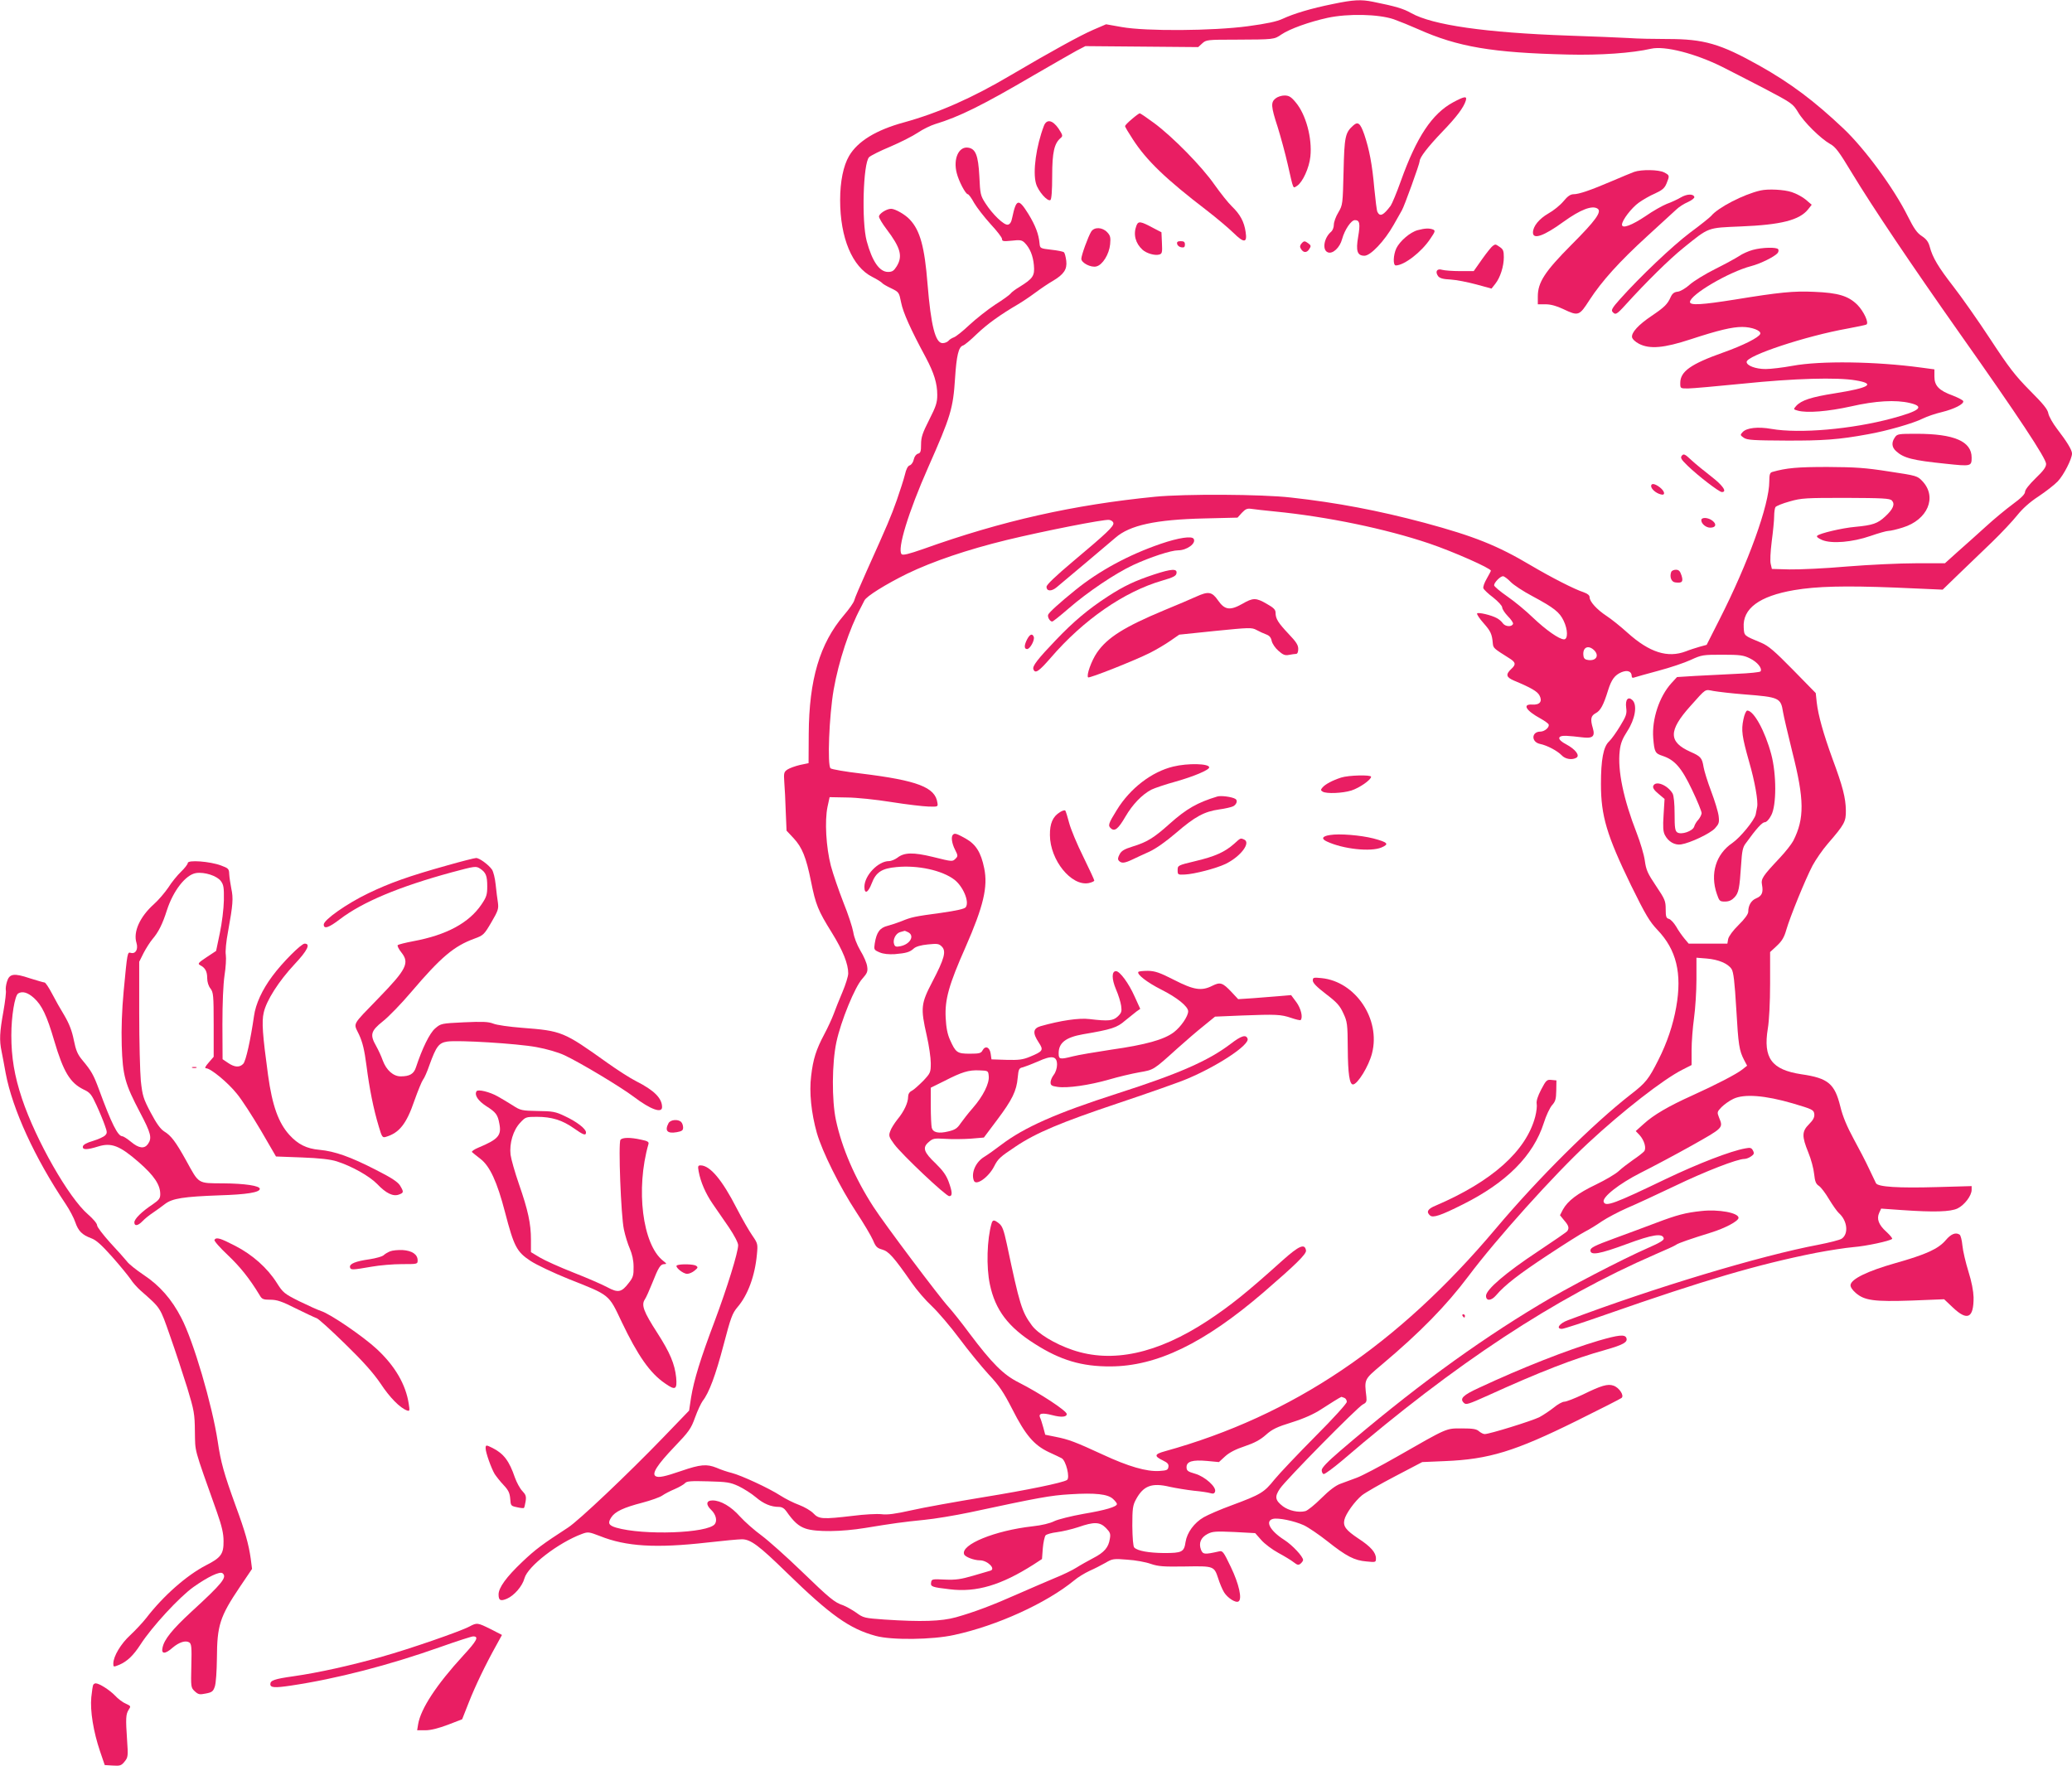 <?xml version="1.0" standalone="no"?>
<!DOCTYPE svg PUBLIC "-//W3C//DTD SVG 20010904//EN"
 "http://www.w3.org/TR/2001/REC-SVG-20010904/DTD/svg10.dtd">
<svg version="1.0" xmlns="http://www.w3.org/2000/svg"
 width="1280pt" height="1091pt" viewBox="0 0 1280 1091"
 preserveAspectRatio="xMidYMid meet">
<g transform="translate(0,1091) scale(0.1,-0.1)"
fill="#e91e63" stroke="none">
<path d="M8233 10885 c-134 -27 -240 -59 -309 -91 -36 -17 -97 -30 -215 -46
-216 -29 -630 -32 -780 -5 l-96 17 -79 -34 c-79 -34 -261 -134 -509 -280 -238
-141 -447 -233 -660 -292 -173 -47 -287 -117 -340 -208 -35 -60 -55 -157 -55
-272 0 -234 75 -413 199 -475 30 -15 56 -32 60 -37 3 -5 28 -20 56 -33 49 -24
49 -25 62 -89 12 -61 59 -166 153 -340 50 -95 70 -158 70 -230 0 -48 -8 -71
-50 -154 -41 -81 -50 -107 -50 -151 0 -43 -3 -54 -19 -58 -11 -3 -22 -17 -26
-35 -3 -17 -15 -34 -25 -37 -12 -4 -22 -23 -30 -58 -7 -29 -30 -99 -50 -157
-37 -104 -53 -142 -187 -440 -38 -85 -73 -166 -76 -180 -4 -14 -32 -54 -63
-90 -150 -176 -216 -398 -218 -735 l-1 -180 -53 -11 c-29 -7 -63 -19 -77 -28
-22 -15 -24 -21 -20 -78 3 -35 7 -116 9 -182 l5 -118 44 -47 c52 -56 77 -117
107 -266 29 -145 44 -181 128 -316 70 -113 102 -194 102 -253 0 -17 -16 -69
-36 -116 -20 -47 -44 -107 -54 -135 -10 -27 -36 -84 -58 -125 -50 -94 -69
-153 -81 -257 -13 -100 1 -231 35 -352 33 -116 144 -338 244 -490 45 -68 91
-146 103 -173 17 -41 25 -49 57 -58 40 -11 72 -47 182 -205 31 -45 87 -110
125 -145 38 -36 115 -126 170 -200 55 -74 137 -174 181 -222 66 -70 92 -110
146 -215 81 -160 134 -221 224 -264 37 -17 73 -34 80 -38 27 -13 54 -123 33
-135 -27 -17 -245 -62 -516 -106 -170 -28 -371 -64 -445 -81 -98 -22 -149 -29
-185 -24 -27 3 -106 -1 -175 -10 -188 -22 -211 -21 -245 15 -16 17 -56 40 -88
52 -33 12 -85 38 -116 58 -71 46 -242 125 -301 140 -25 6 -67 20 -94 32 -60
24 -99 21 -218 -20 -102 -35 -140 -43 -158 -32 -25 15 10 70 115 180 91 95
104 113 129 183 15 42 37 88 47 102 39 49 80 159 129 346 44 168 54 195 85
232 65 75 109 195 121 328 6 63 5 67 -28 115 -19 27 -63 103 -97 169 -90 176
-165 265 -223 265 -16 0 -18 -5 -12 -37 12 -66 43 -137 87 -201 23 -34 68 -99
100 -145 33 -49 57 -95 57 -110 0 -44 -68 -263 -145 -469 -88 -233 -128 -363
-146 -473 l-12 -80 -159 -165 c-218 -226 -522 -514 -588 -557 -160 -104 -202
-135 -284 -213 -98 -93 -146 -159 -146 -201 0 -37 12 -43 52 -26 44 19 95 77
108 126 20 74 209 220 355 274 38 14 43 13 111 -13 162 -65 346 -76 664 -40
96 11 192 20 213 20 54 0 105 -38 277 -206 271 -264 388 -347 550 -391 98 -27
351 -24 485 6 264 57 569 196 741 337 22 19 65 45 95 59 30 13 74 36 99 50 42
25 50 26 134 19 50 -3 115 -15 145 -26 48 -16 79 -18 212 -16 179 3 179 3 205
-75 9 -29 25 -67 36 -85 22 -35 72 -67 89 -56 24 14 3 108 -47 212 -46 96 -51
103 -74 97 -89 -20 -99 -19 -111 11 -15 41 -1 75 41 97 31 16 51 17 165 12
l129 -7 38 -43 c20 -23 68 -59 105 -79 37 -20 80 -46 95 -58 23 -18 30 -19 43
-8 8 7 15 17 15 22 0 21 -66 92 -116 124 -88 56 -121 117 -70 130 33 8 130
-12 190 -39 28 -13 94 -58 146 -99 117 -93 167 -119 242 -125 57 -6 58 -5 58
19 0 36 -32 73 -109 123 -76 51 -95 75 -86 115 8 37 64 115 109 152 20 16 112
69 204 117 l168 88 140 6 c272 11 432 60 814 249 146 72 271 136 277 141 19
14 -14 64 -49 76 -36 13 -76 1 -190 -55 -51 -24 -102 -44 -114 -44 -12 0 -41
-16 -65 -36 -24 -19 -64 -46 -90 -60 -47 -23 -307 -104 -337 -104 -9 0 -24 8
-35 17 -15 14 -37 18 -106 18 -100 0 -85 6 -400 -174 -107 -61 -219 -120 -250
-131 -31 -11 -76 -28 -100 -37 -29 -10 -70 -41 -118 -89 -41 -41 -86 -77 -99
-80 -42 -11 -103 3 -139 30 -48 37 -52 59 -18 109 37 55 480 504 512 520 22
11 25 18 22 47 -13 110 -15 106 94 198 239 201 399 365 536 547 173 231 529
627 739 822 215 200 466 395 583 454 l57 29 0 93 c0 50 7 139 15 197 8 58 15
165 15 239 l0 134 63 -5 c73 -6 132 -31 154 -65 12 -18 19 -79 29 -246 13
-226 18 -257 49 -317 l18 -34 -29 -23 c-36 -29 -164 -95 -312 -162 -144 -65
-237 -119 -298 -175 l-49 -44 23 -24 c30 -33 44 -82 29 -101 -7 -8 -37 -32
-67 -52 -30 -21 -71 -52 -90 -70 -19 -18 -82 -55 -140 -83 -115 -55 -175 -101
-205 -155 l-18 -35 26 -32 c28 -32 32 -47 19 -66 -4 -6 -86 -62 -182 -126
-195 -129 -320 -235 -320 -274 0 -33 32 -32 62 3 54 64 144 133 320 249 103
68 206 133 230 145 24 12 70 40 103 63 33 22 103 59 155 82 52 22 186 84 297
137 187 90 385 167 430 167 10 0 29 7 41 16 18 12 20 19 11 36 -9 17 -17 19
-47 13 -91 -16 -292 -94 -491 -189 -318 -153 -372 -173 -384 -142 -11 29 94
112 228 180 72 36 213 111 315 168 199 112 196 109 169 175 -12 31 -12 34 16
63 16 16 49 40 73 51 66 32 196 22 367 -28 122 -36 130 -40 133 -66 2 -19 -6
-36 -32 -62 -45 -45 -46 -74 -5 -175 17 -41 33 -101 36 -133 5 -47 11 -62 30
-74 13 -9 41 -46 62 -82 22 -36 49 -75 61 -86 53 -47 61 -129 17 -158 -12 -8
-76 -24 -142 -37 -357 -67 -1021 -267 -1550 -467 -52 -19 -75 -53 -36 -53 11
0 134 40 273 89 606 212 937 309 1293 380 83 16 188 32 234 36 78 6 227 38
240 51 3 3 -13 23 -36 44 -48 43 -61 80 -44 117 l12 26 127 -9 c200 -14 301
-11 345 10 43 21 87 79 87 115 l0 23 -212 -6 c-242 -7 -367 1 -379 24 -4 8
-23 49 -43 90 -19 41 -62 124 -95 184 -41 76 -67 137 -82 199 -35 142 -75 176
-241 200 -184 28 -237 100 -207 283 8 46 14 162 14 276 l0 196 42 39 c31 29
45 52 58 98 23 80 118 313 162 397 20 37 62 98 94 135 104 120 113 137 112
206 -1 77 -19 148 -83 320 -56 154 -88 268 -97 348 l-6 57 -141 144 c-114 116
-151 148 -196 167 -108 45 -105 42 -108 94 -8 117 96 194 311 231 141 24 313
28 621 16 l297 -13 97 94 c54 52 147 141 207 199 60 58 130 133 157 167 32 40
77 81 131 116 45 30 99 72 119 93 37 39 88 139 88 172 0 22 -32 74 -92 152
-26 34 -50 76 -54 95 -4 26 -32 60 -114 142 -90 91 -129 141 -245 318 -76 116
-179 262 -228 325 -93 120 -128 178 -146 246 -8 30 -21 47 -48 65 -30 19 -49
46 -88 124 -85 171 -264 415 -397 541 -181 171 -326 280 -520 389 -241 135
-341 164 -567 164 -79 0 -187 2 -240 6 -53 3 -220 10 -371 15 -513 18 -840 65
-972 139 -49 28 -97 42 -236 70 -74 15 -120 13 -249 -14z m377 -94 c36 -13
103 -40 150 -61 246 -110 459 -146 925 -157 201 -5 397 9 515 36 84 19 272
-29 439 -112 47 -24 165 -84 261 -134 169 -89 176 -94 207 -145 36 -62 140
-164 198 -197 34 -18 56 -48 135 -179 129 -213 365 -564 670 -997 358 -507
530 -767 530 -801 0 -20 -16 -42 -65 -89 -39 -38 -65 -71 -65 -83 0 -15 -24
-39 -76 -77 -42 -31 -117 -93 -166 -138 -50 -45 -127 -115 -172 -154 l-81 -73
-179 0 c-99 0 -290 -9 -426 -20 -135 -12 -295 -19 -355 -18 l-109 3 -7 30 c-5
17 -2 75 6 140 8 60 15 130 15 155 0 25 4 51 8 57 5 7 44 23 88 35 73 21 99
22 347 22 227 -1 271 -3 284 -16 21 -22 9 -53 -41 -99 -46 -43 -77 -54 -185
-64 -81 -7 -220 -40 -235 -55 -6 -6 5 -15 30 -26 59 -25 188 -14 300 25 49 17
98 31 110 31 12 0 52 9 89 21 153 47 213 187 122 285 -32 34 -34 35 -207 61
-146 23 -209 27 -380 28 -187 0 -254 -6 -342 -31 -14 -4 -18 -16 -18 -58 0
-144 -129 -502 -309 -856 l-78 -154 -44 -12 c-24 -7 -62 -19 -84 -28 -113 -43
-225 -7 -360 114 -44 40 -103 87 -131 105 -59 39 -104 88 -104 115 0 12 -12
22 -37 31 -56 18 -199 91 -326 166 -207 123 -350 180 -657 263 -285 76 -543
125 -824 156 -181 21 -657 23 -841 5 -504 -50 -943 -148 -1432 -323 -89 -31
-125 -40 -133 -32 -29 29 41 259 165 539 138 312 153 360 165 549 9 140 22
192 48 201 10 2 49 35 87 72 64 61 143 118 254 183 24 14 72 46 107 72 35 26
84 59 109 73 67 40 88 71 82 123 -3 24 -9 48 -14 53 -5 5 -40 12 -78 16 -69 8
-70 9 -73 38 -5 58 -25 111 -69 183 -61 98 -75 95 -100 -23 -5 -27 -14 -41
-27 -43 -23 -5 -95 64 -139 133 -30 47 -32 56 -37 167 -7 129 -23 170 -71 176
-57 7 -91 -70 -69 -156 12 -50 55 -132 69 -132 5 0 23 -24 39 -54 17 -29 63
-88 101 -130 39 -42 71 -83 71 -92 0 -15 8 -16 60 -11 51 6 63 4 80 -13 32
-32 52 -80 57 -139 6 -65 -6 -82 -88 -133 -27 -16 -52 -35 -56 -42 -5 -7 -47
-38 -95 -68 -47 -31 -119 -88 -160 -126 -40 -38 -83 -72 -95 -76 -11 -4 -27
-13 -33 -21 -7 -8 -23 -15 -37 -15 -45 0 -72 109 -93 365 -18 229 -46 331
-109 398 -28 31 -91 67 -116 67 -28 0 -75 -30 -75 -48 0 -9 21 -44 46 -77 88
-116 102 -168 63 -231 -17 -27 -27 -34 -53 -34 -53 0 -98 65 -132 191 -32 120
-22 481 15 518 9 9 68 39 131 65 63 27 140 66 171 87 31 21 79 44 105 52 151
46 289 114 615 305 114 66 231 133 260 149 l54 28 349 -3 348 -3 25 23 c24 22
31 23 206 23 239 1 238 1 283 32 52 35 172 78 286 103 127 27 313 23 408 -9z
m-735 -3041 c325 -32 686 -107 955 -198 150 -51 380 -153 380 -168 0 -3 -12
-25 -26 -50 -14 -24 -24 -51 -20 -59 3 -8 30 -34 61 -57 30 -24 55 -51 55 -61
0 -10 16 -34 35 -54 20 -20 34 -41 32 -47 -7 -21 -48 -18 -63 3 -8 12 -25 26
-37 32 -34 19 -116 38 -122 29 -3 -5 15 -32 40 -60 44 -50 52 -67 57 -125 3
-29 5 -31 99 -90 43 -26 46 -40 15 -68 -36 -34 -32 -51 17 -72 108 -45 144
-67 157 -91 20 -37 3 -60 -44 -57 -64 4 -40 -37 52 -87 25 -14 47 -30 49 -36
6 -18 -26 -44 -51 -44 -56 0 -58 -64 -3 -76 45 -9 108 -43 134 -70 23 -25 66
-31 92 -15 22 14 -7 52 -63 82 -58 30 -58 55 -1 53 22 -1 65 -5 95 -9 69 -9
85 4 70 56 -17 57 -12 77 18 93 29 15 48 50 76 141 21 67 41 94 83 112 37 15
63 5 63 -24 0 -10 6 -13 18 -8 9 3 76 22 147 41 72 19 161 49 200 67 67 31 75
32 195 32 110 0 131 -3 171 -23 45 -22 77 -61 65 -80 -3 -5 -70 -12 -148 -15
-79 -4 -194 -10 -256 -13 l-112 -7 -35 -38 c-75 -83 -121 -223 -112 -339 7
-87 12 -95 58 -110 75 -25 117 -73 182 -210 33 -69 59 -133 59 -144 -1 -10
-10 -28 -20 -40 -11 -11 -23 -31 -26 -43 -9 -28 -79 -52 -104 -36 -14 9 -17
28 -17 114 0 65 -5 112 -12 126 -31 53 -106 83 -120 47 -4 -11 6 -27 32 -48
l38 -32 -6 -98 c-5 -75 -3 -104 8 -125 21 -41 61 -64 100 -58 57 9 179 67 209
99 25 28 28 36 23 77 -3 25 -24 94 -46 152 -22 58 -43 126 -47 150 -9 56 -17
66 -81 94 -136 61 -137 130 -2 281 102 114 89 105 144 95 28 -5 113 -15 190
-21 217 -17 226 -21 240 -110 4 -25 30 -135 57 -245 75 -295 76 -412 6 -550
-12 -22 -49 -69 -83 -105 -107 -114 -117 -129 -110 -167 9 -47 -1 -69 -36 -83
-31 -13 -49 -44 -49 -83 0 -14 -22 -45 -59 -81 -35 -34 -61 -70 -65 -87 l-5
-29 -120 0 -119 0 -26 31 c-14 17 -38 50 -51 74 -14 23 -34 45 -45 48 -17 4
-20 14 -20 60 0 51 -5 62 -60 144 -51 76 -61 97 -69 156 -5 37 -28 113 -50
170 -82 210 -119 388 -105 508 5 46 16 74 47 122 48 74 63 160 32 191 -27 26
-46 4 -39 -47 5 -37 0 -51 -37 -112 -23 -38 -54 -82 -69 -96 -35 -32 -50 -113
-50 -263 0 -197 36 -317 186 -626 90 -183 114 -223 163 -275 117 -122 153
-268 116 -477 -19 -109 -57 -222 -111 -328 -59 -117 -77 -140 -169 -211 -234
-182 -574 -520 -834 -829 -606 -720 -1255 -1157 -2044 -1376 -66 -18 -69 -30
-13 -57 29 -14 37 -23 34 -40 -3 -19 -10 -22 -56 -25 -79 -5 -192 28 -349 101
-171 79 -211 94 -292 110 l-64 13 -12 45 c-7 24 -15 52 -20 61 -11 26 13 31
75 15 57 -15 90 -12 90 7 -1 20 -165 128 -297 195 -94 47 -165 118 -304 303
-50 68 -109 141 -129 163 -54 58 -399 517 -465 620 -113 175 -194 361 -231
535 -26 122 -25 351 3 482 28 130 114 341 160 391 30 34 35 45 30 76 -2 20
-21 64 -42 98 -22 38 -39 82 -44 115 -5 29 -32 112 -61 183 -28 72 -63 173
-77 225 -30 116 -39 278 -21 365 l13 60 105 -2 c58 0 182 -13 275 -28 94 -15
197 -27 230 -28 59 -2 60 -1 56 23 -13 96 -122 138 -472 181 -96 11 -180 26
-188 32 -21 17 -9 325 19 486 31 176 97 376 167 506 9 17 19 37 23 45 12 26
131 100 265 166 158 76 369 148 615 208 223 54 601 129 632 124 13 -2 24 -10
26 -19 4 -20 -40 -62 -251 -239 -107 -90 -162 -143 -162 -155 0 -29 31 -30 63
-3 50 41 315 265 363 306 88 77 247 112 549 119 l205 5 27 30 c23 24 33 28 60
24 18 -3 83 -10 143 -16z m1457 -435 c18 -19 79 -59 136 -89 132 -71 166 -98
191 -150 27 -55 28 -116 3 -116 -30 0 -112 58 -192 134 -41 40 -112 99 -157
130 -46 32 -83 63 -83 70 0 17 38 56 55 56 7 0 29 -16 47 -35z m510 -417 c40
-33 23 -72 -29 -66 -20 2 -29 9 -31 26 -7 48 24 69 60 40z m-1538 -4624 c9 -3
16 -14 16 -25 0 -10 -82 -101 -195 -214 -107 -108 -221 -228 -252 -266 -64
-80 -84 -92 -264 -159 -69 -25 -147 -59 -173 -74 -59 -34 -103 -95 -112 -152
-9 -63 -22 -69 -133 -69 -95 1 -163 13 -184 34 -7 7 -11 59 -12 134 0 106 3
127 22 162 46 86 98 106 210 79 37 -8 104 -19 148 -24 44 -4 90 -11 102 -15
17 -5 25 -3 29 9 11 28 -63 94 -123 111 -46 13 -53 19 -53 41 0 35 37 46 126
38 l74 -7 38 35 c26 24 67 45 122 63 59 20 95 39 130 70 39 35 68 49 162 78
76 24 135 51 178 79 54 35 119 76 127 78 1 0 8 -3 17 -6z m-3741 -546 c31 -15
79 -45 106 -68 48 -41 94 -60 143 -60 18 0 33 -9 45 -26 46 -66 76 -93 120
-108 65 -22 221 -20 368 4 170 28 234 37 365 50 63 6 189 27 280 46 429 92
500 105 620 112 159 10 234 1 266 -29 13 -12 24 -26 24 -31 0 -17 -70 -38
-207 -61 -78 -14 -157 -34 -180 -45 -25 -13 -78 -26 -135 -32 -232 -26 -445
-113 -422 -173 6 -16 61 -37 97 -37 48 0 101 -54 65 -64 -7 -2 -55 -16 -106
-31 -76 -22 -107 -27 -175 -24 -78 4 -82 3 -85 -18 -4 -26 5 -29 116 -42 164
-20 316 25 517 153 l52 34 5 66 c3 36 11 72 17 80 6 7 38 16 71 20 32 4 92 18
131 31 98 34 133 33 171 -5 26 -27 30 -36 24 -68 -8 -52 -34 -83 -102 -118
-32 -17 -79 -43 -104 -59 -25 -16 -85 -45 -135 -65 -49 -21 -151 -64 -225 -97
-155 -69 -271 -113 -385 -145 -90 -25 -214 -29 -440 -14 -125 9 -131 10 -176
43 -26 18 -62 38 -80 45 -53 17 -83 42 -259 212 -91 88 -201 186 -245 219 -44
32 -104 85 -133 117 -56 63 -120 100 -170 100 -40 0 -43 -26 -8 -59 28 -27 38
-65 22 -87 -42 -57 -442 -71 -610 -22 -46 14 -53 28 -30 63 23 36 76 61 192
91 53 14 109 34 123 44 14 10 48 28 77 40 28 12 57 29 64 37 10 12 36 14 142
11 117 -3 137 -6 189 -30z"/>
<path d="M7880 10302 c-30 -24 -29 -49 13 -177 19 -61 47 -164 62 -230 37
-162 31 -150 58 -133 34 22 75 111 82 181 12 114 -28 261 -91 335 -28 34 -42
42 -69 42 -18 0 -43 -8 -55 -18z"/>
<path d="M8977 10278 c-131 -71 -226 -215 -323 -486 -26 -73 -55 -142 -63
-153 -45 -60 -66 -70 -82 -38 -4 8 -12 72 -19 144 -13 149 -31 242 -62 334
-25 71 -39 82 -69 55 -49 -44 -54 -68 -59 -284 -5 -201 -5 -206 -32 -252 -16
-26 -28 -60 -28 -76 0 -16 -7 -35 -16 -43 -45 -37 -58 -114 -21 -128 30 -12
74 29 88 82 16 58 56 117 79 117 30 0 34 -22 20 -104 -15 -87 -5 -116 39 -116
38 0 124 91 180 190 23 41 46 82 51 90 14 22 110 288 110 304 0 23 50 88 140
182 88 91 132 150 145 192 9 30 -7 28 -78 -10z"/>
<path d="M6992 10174 c-23 -19 -42 -39 -42 -43 0 -5 22 -42 49 -83 85 -131
204 -245 456 -438 61 -47 134 -109 164 -138 66 -65 87 -64 76 5 -9 63 -34 109
-85 158 -23 22 -71 83 -108 135 -79 113 -254 291 -370 378 -46 34 -87 62 -91
62 -4 0 -26 -16 -49 -36z"/>
<path d="M6449 10133 c-48 -126 -70 -284 -49 -357 13 -47 71 -113 89 -102 7 5
11 58 11 149 0 147 13 202 53 235 14 12 12 18 -14 58 -37 53 -73 60 -90 17z"/>
<path d="M10095 9848 c-16 -6 -77 -31 -135 -56 -133 -57 -206 -82 -239 -82
-19 0 -37 -12 -63 -44 -20 -24 -62 -58 -93 -75 -57 -33 -95 -79 -95 -118 0
-45 68 -21 189 67 104 75 177 103 210 81 28 -18 -11 -73 -160 -222 -166 -167
-209 -233 -209 -321 l0 -48 48 0 c32 0 68 -10 110 -30 93 -44 98 -42 161 56
77 118 184 237 357 395 82 75 162 149 179 164 16 16 49 37 73 47 24 11 41 25
39 31 -6 21 -47 19 -84 -3 -20 -12 -59 -30 -87 -40 -27 -11 -86 -44 -130 -75
-85 -57 -146 -80 -146 -53 0 27 59 104 104 136 25 18 70 44 101 57 43 20 58
32 70 61 20 49 20 51 -15 69 -33 17 -139 19 -185 3z"/>
<path d="M10875 9733 c-102 -23 -262 -105 -304 -157 -8 -9 -66 -56 -130 -103
-110 -83 -309 -272 -434 -412 -45 -50 -55 -67 -46 -77 18 -22 26 -18 82 44
128 141 269 280 357 351 160 129 145 123 354 132 249 10 363 39 416 106 l22
28 -36 31 c-20 17 -59 38 -87 47 -47 16 -147 21 -194 10z"/>
<path d="M7020 9515 c-20 -53 -6 -108 38 -148 24 -22 75 -37 102 -30 19 5 21
12 18 72 l-3 66 -50 26 c-80 43 -93 45 -105 14z"/>
<path d="M6741 9479 c-19 -31 -61 -146 -61 -168 0 -25 60 -56 93 -47 38 9 79
75 85 137 4 42 1 54 -18 74 -30 32 -80 34 -99 4z"/>
<path d="M8758 9488 c-46 -12 -110 -67 -132 -112 -19 -41 -22 -106 -3 -106 52
1 158 82 213 165 30 44 32 50 17 57 -24 9 -50 8 -95 -4z"/>
<path d="M7272 9403 c2 -10 13 -19 26 -21 17 -3 22 2 22 17 0 16 -6 21 -26 21
-19 0 -25 -5 -22 -17z"/>
<path d="M8039 9404 c-9 -11 -10 -20 -2 -32 15 -25 36 -25 51 -1 12 18 11 23
-5 35 -23 17 -28 17 -44 -2z"/>
<path d="M9222 9391 c-7 -4 -37 -41 -66 -82 l-52 -74 -85 0 c-46 0 -96 4 -110
8 -32 10 -45 -11 -25 -39 10 -13 31 -19 77 -21 35 -2 106 -16 158 -30 l95 -26
23 29 c31 39 53 108 53 165 0 39 -4 49 -25 63 -28 19 -26 18 -43 7z"/>
<path d="M10828 9366 c-26 -7 -65 -24 -86 -39 -22 -14 -88 -50 -148 -80 -60
-30 -130 -73 -155 -95 -25 -23 -58 -42 -74 -44 -22 -2 -34 -11 -44 -33 -20
-45 -39 -63 -117 -116 -82 -55 -126 -103 -122 -132 2 -12 20 -29 43 -41 66
-34 153 -27 320 28 171 56 255 76 318 76 59 0 119 -23 111 -43 -8 -22 -105
-71 -229 -115 -200 -71 -265 -117 -265 -188 0 -34 0 -34 48 -34 26 0 180 14
342 30 310 32 579 40 694 20 126 -21 85 -46 -129 -80 -146 -23 -207 -43 -239
-78 -18 -21 -18 -21 10 -29 57 -16 188 -5 328 26 153 35 277 42 365 21 93 -22
63 -48 -111 -95 -249 -67 -571 -95 -744 -65 -84 15 -155 7 -179 -20 -16 -17
-15 -19 8 -35 21 -14 61 -16 259 -17 228 -1 329 6 507 39 115 20 282 68 339
97 26 13 79 31 118 40 77 19 138 50 132 68 -2 6 -31 21 -64 34 -86 31 -114 61
-114 117 l0 45 -82 11 c-280 38 -621 43 -794 11 -60 -11 -135 -20 -167 -20
-61 0 -117 21 -117 44 0 39 365 160 623 206 59 11 112 22 117 25 17 10 -16 81
-56 122 -56 55 -118 74 -267 80 -127 6 -215 -3 -491 -48 -201 -32 -276 -37
-276 -15 0 45 240 186 378 222 58 15 144 58 163 80 6 7 8 18 4 24 -8 14 -99
12 -157 -4z"/>
<path d="M11706 8208 c-22 -31 -20 -61 7 -85 47 -43 101 -57 306 -78 158 -17
161 -16 161 38 0 100 -107 147 -341 147 -110 0 -119 -1 -133 -22z"/>
<path d="M10390 8095 c-11 -13 -5 -23 36 -63 64 -62 194 -162 211 -162 34 0 7
40 -64 95 -43 33 -99 79 -124 102 -40 38 -48 41 -59 28z"/>
<path d="M10200 7907 c0 -17 28 -43 58 -51 31 -10 29 17 -4 43 -31 24 -54 27
-54 8z"/>
<path d="M10510 7696 c0 -22 29 -46 55 -46 34 0 42 20 15 42 -27 22 -70 24
-70 4z"/>
<path d="M10324 7376 c-11 -30 1 -61 24 -64 43 -6 52 3 40 42 -9 28 -17 36
-35 36 -13 0 -26 -6 -29 -14z"/>
<path d="M7170 7550 c-198 -68 -379 -166 -525 -284 -99 -80 -164 -139 -170
-154 -5 -15 11 -42 25 -42 5 0 50 36 102 81 116 101 287 216 398 268 106 49
234 91 278 91 54 0 113 43 96 71 -11 19 -93 7 -204 -31z"/>
<path d="M7130 7361 c-121 -40 -188 -72 -288 -137 -120 -78 -211 -155 -318
-267 -114 -119 -148 -163 -140 -182 11 -29 33 -14 107 71 202 235 454 409 689
477 69 20 86 29 88 46 5 29 -31 27 -138 -8z"/>
<path d="M7390 7224 c-30 -14 -120 -52 -200 -85 -244 -102 -350 -168 -414
-262 -34 -50 -66 -140 -54 -152 7 -7 285 103 381 151 40 20 97 54 127 75 l55
38 222 23 c212 21 225 22 255 6 18 -10 45 -22 61 -28 19 -7 29 -19 33 -40 4
-17 22 -44 42 -61 28 -25 41 -30 65 -25 16 3 36 6 43 6 9 0 14 11 14 31 0 24
-13 44 -59 92 -65 69 -81 94 -81 131 0 19 -11 31 -54 55 -67 39 -85 39 -152 0
-75 -42 -108 -38 -149 21 -38 55 -60 58 -135 24z"/>
<path d="M6345 6960 c-19 -37 -19 -60 0 -60 18 0 49 56 41 76 -9 22 -24 16
-41 -16z"/>
<path d="M10770 6465 c-14 -67 -9 -104 35 -260 36 -124 57 -246 50 -280 -2
-11 -6 -32 -9 -47 -8 -36 -95 -142 -144 -176 -102 -69 -139 -190 -96 -315 15
-44 18 -47 50 -47 25 0 42 8 59 26 26 28 31 53 41 202 5 82 10 108 28 131 67
93 102 131 118 131 10 0 27 17 40 43 33 61 33 254 0 377 -38 143 -108 270
-148 270 -7 0 -18 -24 -24 -55z"/>
<path d="M7248 6174 c-133 -32 -266 -134 -348 -267 -54 -87 -57 -98 -36 -116
23 -19 45 -1 88 73 45 77 102 136 160 167 20 10 88 33 150 50 113 32 208 72
208 88 0 24 -132 27 -222 5z"/>
<path d="M8285 6106 c-53 -17 -98 -41 -115 -61 -12 -14 -12 -18 1 -26 23 -14
122 -10 177 7 50 16 122 66 122 85 0 13 -138 10 -185 -5z"/>
<path d="M7520 5989 c-122 -37 -190 -75 -295 -169 -97 -87 -140 -113 -228
-140 -52 -16 -70 -27 -81 -49 -11 -21 -12 -31 -3 -40 16 -16 34 -14 81 8 23
11 70 33 106 49 41 19 102 62 165 116 116 100 174 132 266 145 37 5 76 14 88
20 21 12 28 36 13 45 -21 13 -89 22 -112 15z"/>
<path d="M6549 5893 c-45 -27 -64 -70 -63 -143 1 -154 132 -316 239 -296 19 4
35 11 35 16 0 5 -31 71 -68 147 -38 76 -77 170 -87 208 -10 39 -21 73 -24 77
-3 4 -18 0 -32 -9z"/>
<path d="M5887 5753 c-13 -12 -7 -54 13 -93 18 -35 18 -40 4 -54 -20 -20 -18
-21 -142 10 -120 29 -176 28 -218 -5 -15 -11 -38 -21 -52 -21 -67 0 -152 -89
-152 -159 0 -48 23 -37 45 21 26 69 62 93 153 101 132 13 282 -20 358 -78 54
-42 94 -137 70 -170 -7 -10 -55 -21 -153 -35 -164 -22 -182 -26 -243 -51 -25
-10 -64 -23 -87 -29 -48 -12 -68 -40 -79 -108 -6 -39 -5 -41 30 -56 23 -10 56
-13 93 -11 70 6 93 12 118 35 13 12 45 21 86 25 59 6 69 5 87 -13 29 -29 16
-75 -58 -217 -71 -136 -74 -161 -35 -333 14 -61 25 -138 25 -170 0 -58 -2 -62
-47 -110 -27 -27 -58 -55 -70 -61 -15 -7 -23 -21 -23 -37 0 -37 -26 -92 -66
-140 -19 -24 -40 -57 -45 -74 -10 -27 -7 -35 25 -79 48 -65 319 -321 340 -321
21 0 20 24 -4 90 -15 40 -36 69 -79 111 -75 71 -84 99 -44 133 26 23 34 24
103 20 41 -3 112 -2 156 1 l82 7 81 108 c94 125 121 180 128 262 5 53 8 59 32
64 14 4 56 20 93 36 87 40 118 34 118 -20 0 -21 -9 -48 -20 -62 -11 -14 -20
-35 -20 -47 0 -18 7 -23 43 -28 60 -9 195 10 317 45 58 17 142 37 188 45 91
16 85 12 238 150 49 44 121 106 160 137 l70 57 165 7 c211 8 242 7 306 -15 29
-10 55 -16 58 -13 15 16 2 72 -27 111 l-32 43 -70 -6 c-39 -3 -113 -9 -164
-13 l-93 -6 -42 45 c-54 57 -69 62 -117 38 -67 -34 -114 -27 -237 36 -90 46
-118 55 -162 56 -29 0 -55 -3 -58 -6 -14 -14 54 -66 141 -110 96 -48 166 -104
166 -134 0 -31 -45 -96 -88 -129 -60 -46 -175 -78 -387 -108 -99 -15 -205 -33
-236 -41 -83 -21 -89 -19 -89 19 0 64 43 98 150 117 177 30 211 41 260 84 27
22 59 48 71 57 l23 16 -35 77 c-36 81 -91 156 -115 156 -27 0 -27 -48 0 -112
15 -34 29 -80 32 -102 5 -35 2 -44 -21 -66 -29 -27 -58 -30 -175 -16 -63 8
-179 -9 -302 -44 -47 -14 -50 -42 -11 -101 31 -47 27 -54 -55 -88 -44 -18 -68
-21 -145 -19 l-92 3 -5 35 c-6 41 -33 52 -50 21 -9 -18 -20 -21 -79 -21 -78 0
-87 7 -122 85 -16 35 -24 76 -27 137 -6 112 20 205 123 437 110 251 139 371
115 487 -20 98 -51 147 -114 183 -58 32 -68 35 -79 24z m-276 -603 c41 -22 11
-74 -49 -86 -25 -5 -33 -3 -38 11 -11 28 9 68 36 76 14 4 26 7 28 8 2 1 12 -4
23 -9z m497 -888 c5 -45 -35 -125 -98 -197 -29 -33 -63 -77 -77 -97 -19 -29
-35 -39 -74 -48 -61 -15 -95 -7 -103 22 -3 13 -6 74 -6 135 l0 113 83 41 c109
56 151 69 217 66 54 -2 55 -2 58 -35z"/>
<path d="M8216 5751 c-48 -7 -56 -23 -19 -40 100 -47 271 -65 337 -37 50 21
40 32 -50 56 -79 20 -211 31 -268 21z"/>
<path d="M7623 5696 c-57 -50 -116 -77 -238 -106 -109 -26 -110 -27 -110 -56
0 -28 1 -29 45 -27 60 3 193 38 250 65 95 46 161 134 114 152 -22 9 -20 9 -61
-28z"/>
<path d="M8110 4852 c0 -15 25 -40 81 -83 67 -51 86 -72 107 -118 25 -53 27
-66 28 -221 1 -154 11 -220 32 -220 28 0 98 113 118 193 54 210 -102 443 -312
464 -50 5 -54 4 -54 -15z"/>
<path d="M7600 4459 c-136 -103 -318 -183 -695 -304 -380 -122 -578 -210 -720
-318 -38 -29 -86 -63 -106 -75 -52 -32 -81 -99 -63 -146 13 -35 92 21 126 89
23 45 35 57 133 122 125 84 280 149 632 267 188 63 382 131 430 152 193 82
384 210 370 247 -10 27 -38 19 -107 -34z"/>
<path d="M9521 4179 c-21 -40 -31 -71 -28 -88 3 -13 -1 -49 -9 -80 -56 -212
-266 -400 -616 -550 -49 -20 -59 -39 -33 -61 18 -15 65 0 200 68 271 135 437
301 502 504 14 46 38 95 51 110 21 23 25 38 26 90 l1 63 -31 3 c-28 3 -33 -2
-63 -59z"/>
<path d="M6126 3353 c-29 -99 -34 -270 -11 -378 33 -158 113 -264 278 -368
158 -101 291 -140 467 -139 286 1 578 142 945 457 198 171 266 237 263 259 -7
46 -43 30 -145 -61 -222 -200 -321 -279 -463 -373 -311 -204 -590 -264 -835
-180 -109 37 -214 101 -251 152 -62 84 -75 127 -154 501 -19 88 -28 112 -48
128 -30 24 -39 24 -46 2z"/>
<path d="M2765 5564 c-240 -67 -357 -109 -490 -173 -133 -64 -275 -164 -275
-193 0 -30 31 -20 100 33 139 106 365 201 692 290 142 38 148 39 173 23 37
-24 45 -45 45 -111 0 -50 -5 -66 -35 -110 -77 -115 -217 -190 -422 -228 -48
-9 -91 -20 -96 -24 -4 -4 6 -25 23 -46 51 -64 31 -104 -140 -280 -171 -177
-157 -152 -122 -227 22 -48 33 -93 46 -192 18 -141 43 -267 76 -376 19 -65 23
-70 43 -64 83 24 128 80 177 224 22 62 46 120 53 129 8 9 26 50 40 91 42 116
58 137 110 145 68 10 429 -12 550 -34 65 -12 135 -32 175 -51 98 -46 346 -195
427 -256 104 -79 175 -104 175 -64 0 55 -49 104 -160 160 -36 18 -117 70 -180
115 -269 192 -279 196 -525 215 -77 6 -157 17 -178 26 -31 12 -67 13 -181 8
-140 -7 -142 -7 -178 -38 -34 -29 -80 -124 -118 -239 -13 -42 -39 -57 -95 -57
-45 0 -88 38 -110 97 -9 26 -28 67 -41 90 -40 70 -34 93 41 153 36 28 116 111
177 183 183 215 263 282 389 328 55 20 60 25 104 100 42 72 46 84 41 122 -4
23 -10 74 -14 112 -4 39 -14 80 -23 93 -22 31 -79 72 -98 71 -9 0 -88 -20
-176 -45z"/>
<path d="M1160 5578 c0 -7 -19 -32 -41 -53 -23 -22 -59 -66 -79 -98 -21 -31
-61 -78 -89 -103 -87 -78 -129 -171 -108 -239 12 -40 -5 -70 -35 -62 -21 6
-21 6 -44 -236 -11 -119 -15 -231 -12 -335 6 -189 20 -238 114 -417 67 -127
74 -156 48 -193 -22 -31 -56 -27 -104 13 -23 19 -48 35 -54 35 -28 0 -67 77
-146 293 -32 86 -45 110 -101 177 -30 36 -40 60 -53 124 -11 56 -28 100 -57
150 -24 39 -59 101 -78 138 -20 38 -40 68 -46 68 -5 0 -46 12 -91 26 -98 33
-126 29 -141 -21 -6 -19 -9 -43 -7 -53 3 -9 -4 -69 -15 -131 -23 -128 -26
-177 -11 -248 5 -26 17 -86 25 -133 42 -223 179 -523 371 -809 24 -36 51 -87
59 -112 19 -55 42 -78 98 -99 31 -11 64 -41 130 -115 49 -55 99 -117 113 -137
13 -21 41 -52 61 -70 128 -113 120 -100 184 -283 33 -93 80 -237 106 -320 42
-139 46 -159 47 -270 3 -132 -11 -83 136 -497 31 -88 41 -133 41 -179 1 -80
-16 -103 -109 -150 -119 -62 -262 -187 -369 -326 -22 -28 -66 -75 -98 -105
-58 -53 -105 -131 -105 -176 0 -22 1 -22 38 -7 48 21 86 57 130 125 71 110
239 292 327 355 89 63 164 99 180 85 29 -24 0 -61 -193 -238 -118 -109 -168
-171 -178 -222 -9 -40 16 -41 62 0 40 34 80 47 103 33 14 -9 16 -31 13 -145
-3 -131 -3 -134 21 -157 22 -20 30 -22 68 -14 38 7 46 13 56 43 7 20 12 94 13
175 1 203 18 257 142 441 l75 111 -8 63 c-13 91 -34 166 -94 329 -71 196 -91
266 -110 396 -35 228 -150 620 -225 763 -59 115 -134 200 -232 265 -46 31 -93
68 -104 84 -12 15 -58 67 -103 115 -44 49 -81 97 -81 107 0 12 -24 40 -56 68
-119 102 -322 458 -408 715 -47 141 -66 255 -66 392 0 117 21 244 42 258 26
16 59 7 98 -28 49 -45 79 -107 125 -264 57 -193 98 -260 181 -301 41 -19 49
-30 80 -97 19 -41 42 -97 51 -123 16 -44 16 -50 2 -64 -9 -9 -42 -24 -75 -34
-38 -11 -60 -23 -62 -34 -4 -22 25 -22 95 0 81 25 133 5 250 -97 96 -84 133
-140 133 -198 0 -26 -8 -36 -47 -63 -68 -45 -113 -90 -113 -111 0 -25 22 -22
50 7 12 13 41 37 64 52 22 15 57 40 76 55 45 34 114 45 337 53 165 5 248 18
248 40 0 19 -92 33 -226 34 -160 1 -148 -6 -229 141 -65 117 -93 154 -136 180
-23 15 -47 48 -83 116 -46 87 -51 105 -61 196 -5 55 -10 243 -10 418 l0 318
27 54 c15 29 40 68 55 86 37 43 62 93 89 178 39 121 116 220 180 230 53 8 129
-17 153 -49 18 -24 20 -41 19 -120 -1 -51 -12 -141 -25 -202 l-23 -110 -59
-39 c-51 -34 -56 -40 -40 -49 32 -16 44 -39 44 -80 0 -24 8 -49 20 -64 18 -24
20 -41 20 -224 l0 -198 -31 -36 c-21 -24 -26 -35 -16 -35 28 0 135 -88 190
-157 31 -37 97 -140 149 -228 l93 -160 160 -6 c110 -4 177 -12 215 -24 94 -30
202 -91 250 -140 55 -58 99 -79 135 -65 30 11 30 16 6 56 -14 22 -53 48 -150
97 -156 80 -252 114 -346 123 -81 7 -134 34 -187 92 -68 75 -106 181 -132 369
-34 250 -40 330 -27 386 16 75 93 195 190 299 81 86 101 128 63 128 -21 0
-138 -117 -199 -200 -63 -84 -104 -173 -114 -248 -21 -146 -50 -277 -66 -294
-22 -24 -53 -23 -94 5 l-34 23 -1 214 c0 136 5 248 13 304 8 49 11 106 8 126
-4 22 2 83 14 146 30 165 33 204 20 264 -6 30 -12 71 -13 90 -1 32 -5 36 -51
53 -67 25 -205 36 -205 15z"/>
<path d="M1188 4313 c6 -2 18 -2 25 0 6 3 1 5 -13 5 -14 0 -19 -2 -12 -5z"/>
<path d="M2944 4168 c-15 -23 9 -59 60 -92 60 -38 71 -53 81 -109 14 -72 -7
-96 -129 -147 -27 -11 -45 -24 -40 -28 5 -5 28 -23 51 -41 59 -45 104 -142
153 -331 55 -211 72 -244 157 -300 38 -25 142 -74 236 -112 258 -102 246 -93
328 -266 99 -207 174 -315 266 -378 65 -46 77 -40 70 36 -9 84 -38 153 -117
276 -84 130 -99 171 -77 205 9 13 29 59 46 101 39 99 51 118 75 118 16 0 15 3
-8 21 -127 100 -170 443 -90 721 4 13 -6 19 -46 27 -67 15 -115 14 -127 -1
-14 -20 3 -469 21 -553 8 -39 25 -93 37 -120 14 -33 23 -71 23 -111 1 -52 -3
-66 -28 -98 -46 -61 -67 -65 -134 -29 -31 17 -126 58 -210 91 -84 33 -177 75
-207 93 l-55 33 0 77 c0 99 -18 182 -74 343 -25 72 -48 153 -52 182 -8 70 16
152 60 198 32 35 36 36 103 36 90 0 156 -20 227 -70 61 -43 76 -48 76 -26 0
22 -57 66 -130 100 -58 28 -76 31 -168 32 -98 2 -106 3 -155 35 -29 18 -70 43
-92 55 -49 28 -123 46 -131 32z"/>
<path d="M4130 3971 c-25 -47 -8 -66 50 -56 33 6 40 11 40 29 0 12 -5 27 -12
34 -19 19 -66 15 -78 -7z"/>
<path d="M10510 3428 c-96 -10 -150 -24 -279 -73 -64 -24 -181 -68 -261 -97
-120 -44 -145 -57 -145 -73 0 -33 56 -23 224 39 159 59 222 69 229 35 2 -11
-24 -27 -95 -58 -160 -70 -507 -250 -673 -351 -402 -241 -795 -530 -1230 -903
-78 -67 -115 -105 -115 -120 0 -11 5 -22 12 -24 6 -2 58 36 115 84 702 602
1310 1002 1933 1273 66 28 125 55 130 60 11 9 92 37 215 75 87 27 170 71 170
91 0 31 -123 54 -230 42z"/>
<path d="M12020 3248 c-46 -54 -120 -88 -315 -143 -168 -48 -267 -96 -273
-133 -2 -12 10 -31 32 -50 54 -47 114 -55 347 -47 l199 8 55 -52 c89 -84 128
-65 127 64 -1 38 -12 97 -32 160 -17 55 -34 127 -37 160 -3 33 -11 63 -17 67
-24 16 -53 5 -86 -34z"/>
<path d="M1325 3250 c-4 -6 33 -48 82 -94 76 -72 134 -144 197 -248 14 -25 23
-28 66 -28 41 0 71 -10 158 -54 59 -29 116 -56 128 -60 11 -3 90 -75 176 -159
111 -108 174 -179 219 -245 58 -88 120 -150 163 -166 17 -6 18 -2 11 41 -18
119 -85 234 -197 338 -84 78 -287 217 -344 235 -21 7 -83 35 -136 61 -92 46
-100 53 -138 113 -58 92 -150 174 -257 229 -93 48 -117 55 -128 37z"/>
<path d="M2410 3179 c-13 -5 -32 -16 -40 -24 -9 -8 -48 -19 -87 -25 -86 -12
-125 -28 -121 -49 4 -18 12 -18 133 3 50 9 134 16 188 16 95 0 97 0 97 23 0
37 -34 60 -93 64 -28 1 -63 -2 -77 -8z"/>
<path d="M4183 3093 c-19 -7 35 -53 62 -53 13 0 33 9 46 20 21 17 22 21 9 30
-15 10 -95 12 -117 3z"/>
<path d="M9035 2780 c3 -5 8 -10 11 -10 2 0 4 5 4 10 0 6 -5 10 -11 10 -5 0
-7 -4 -4 -10z"/>
<path d="M9875 2627 c-192 -57 -475 -168 -738 -291 -100 -46 -121 -67 -94 -93
13 -14 28 -9 148 45 323 147 532 228 726 282 112 32 140 48 130 74 -9 23 -48
19 -172 -17z"/>
<path d="M3000 1962 c0 -26 35 -124 56 -159 10 -15 34 -46 55 -68 30 -32 38
-49 41 -85 3 -43 4 -44 42 -52 21 -5 41 -7 43 -4 2 2 7 20 10 40 5 31 1 42
-20 64 -15 15 -35 53 -46 83 -35 103 -69 148 -138 183 -40 20 -43 20 -43 -2z"/>
<path d="M2900 861 c-56 -30 -371 -139 -539 -186 -198 -56 -393 -99 -546 -121
-121 -17 -145 -26 -145 -49 0 -22 26 -24 127 -9 282 42 606 126 925 239 101
36 192 65 201 65 37 0 24 -26 -61 -118 -166 -181 -263 -329 -279 -425 l-6 -37
51 0 c33 0 80 12 139 34 l88 34 41 104 c40 102 104 235 171 355 l34 62 -70 36
c-81 40 -84 41 -131 16z"/>
<path d="M576 501 c-3 -5 -8 -39 -12 -77 -8 -84 13 -213 54 -334 l29 -85 50
-3 c45 -3 53 0 73 25 21 26 22 34 15 133 -9 133 -8 159 10 187 14 21 14 23
-17 37 -18 7 -49 30 -68 51 -33 34 -97 75 -119 75 -5 0 -12 -4 -15 -9z"/>
</g>
</svg>
